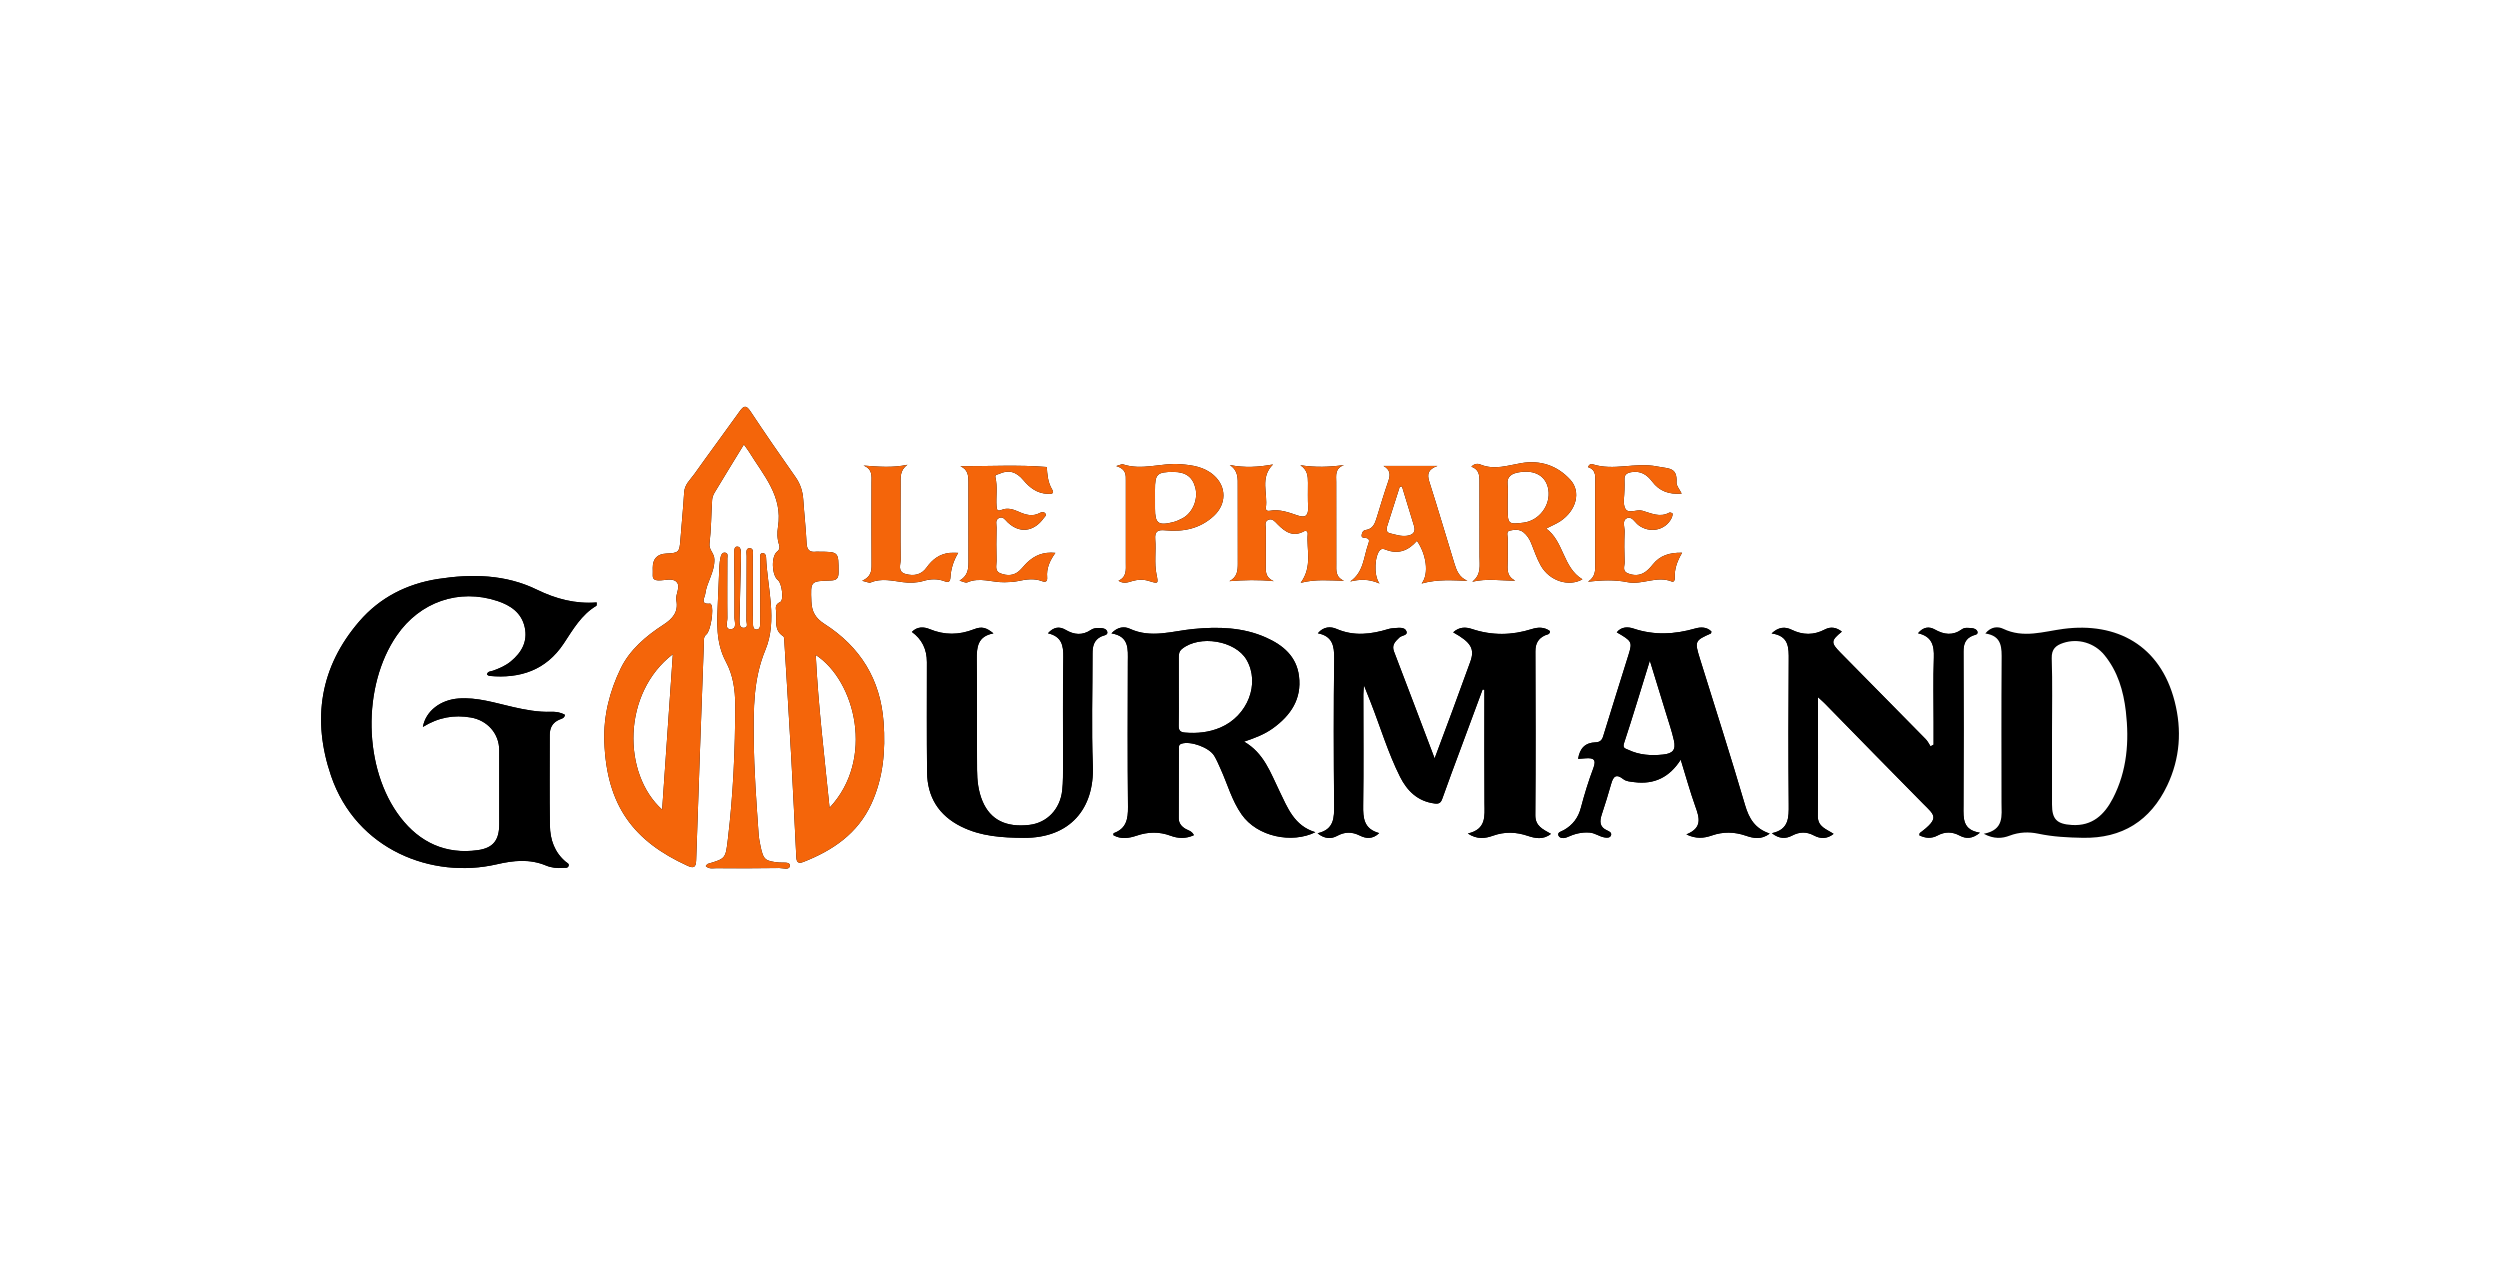 <svg xmlns="http://www.w3.org/2000/svg" id="Layer_1" data-name="Layer 1" viewBox="0 0 1280 653"><defs><style>      .cls-1 {        fill: #000;      }      .cls-1, .cls-2 {        stroke-width: 0px;      }      .cls-2 {        fill: #f4650a;      }    </style></defs><path class="cls-1" d="M486.18,283.09c-5.15.55-8.85,3.37-11.78,7.5-2.66,3.74-6.43,4.44-10.63,3.33-4.44-1.18-2.58-4.9-2.62-7.51-.17-12.8-.04-25.6-.03-38.4,0-3.57-.47-7.28,3.52-10.05-7.54,1.64-14.77,1.01-22.54.41,4.78,1.83,4.11,5.46,4.11,8.75.02,13.96-.1,27.93.03,41.9.04,3.39-.28,6.3-4.81,8.36,2.45.53,3.58,1.18,4.3.87,5.57-2.34,11.08-.88,16.66-.17,3.45.45,7.02.35,10.39-.64,3.65-1.07,7.22-1.19,10.73.12,2.23.82,2.97.31,3.12-2,.27-4.29,1.48-8.36,3.96-12.49-1.87,0-3.15-.12-4.41.02ZM540.35,283.07c-6.21-.62-10.66,1.34-14.5,5.01-1.43,1.37-2.62,3.02-4.11,4.32-2.81,2.43-6.08,2.44-9.38,1.22-3.31-1.22-2.07-4.17-2.12-6.46-.15-5.65-.14-11.31,0-16.95.04-1.69-.88-3.95,1.21-4.97,2.17-1.05,3.25,1.06,4.52,2.24,7.37,6.86,14.55,3.26,18.33-2.1.5-.71,1.73-1.49.89-2.52-.65-.8-1.76-.81-2.74-.26-3.77,2.08-7.33,1.01-10.93-.61-2.76-1.24-5.69-2.15-8.67-.93-2.19.91-2.5-.04-2.63-1.9-.33-4.93.61-9.89-.57-14.79-.34-1.43,1.1-1.36,1.92-1.75,4.6-2.17,8.64-1.29,12.33,3.14,3.34,4,7.15,6.9,12.55,7.08,1.44.05,3.67.17,2.26-2.17-2.34-3.9-2.52-8.16-2.74-11.56-14.72-1.21-29.18-.35-44.27-.42,3.86,1.69,4.13,4.75,4.13,8.03-.02,13.79.02,27.58.02,41.37,0,3.56-.53,6.93-4.59,9.21,1.78.44,3.11,1.25,3.94.89,6.41-2.82,12.77.06,19.13-.08,2.32-.04,4.68-.13,6.93-.61,4.12-.87,8.17-1.51,12.25.05,1.94.75,2.81.06,2.63-1.99-.39-4.47,1.22-8.37,4.21-12.49ZM744.58,288.29c-4.29-13.91-8.37-27.89-12.8-41.76-1.21-3.82-.6-6.27,4.21-7.98h-27.65c3.49,1.92,3.65,4.45,2.49,7.76-2.12,6.1-3.97,12.29-5.87,18.47-.95,3.07-1.86,6.05-5.73,6.59-1.35.19-1.88,1.32-2.06,2.51-.23,1.51.98,1.42,1.93,1.52,2.42.27,1.92,1.83,1.4,3.28-2.35,6.58-2.27,14.31-9.19,19.04,4.85-1.14,9.4-1.43,15,1.03-3.31-4.39-2.31-14.98.44-17.25.98-.8,1.95-.37,2.82-.04,6.46,2.52,11.59.37,15.91-4.56,4.68,6.64,6.38,16.81,2.4,21.85,8.48-2.33,15.89-1.58,23.43-1.38-4.34-1.78-5.61-5.44-6.73-9.08ZM720.43,274.31c-3.05.44-5.89-.58-8.75-1.25-1.88-.44-1.98-2.02-1.48-3.59,2.14-6.73,4.29-13.45,6.44-20.18.39-.08.78-.16,1.17-.24,2.06,6.74,4.14,13.48,6.18,20.23.96,3.15-.59,4.59-3.56,5.03ZM621.45,243.33c-4.92-4.34-10.94-5.18-17.06-5.66-9.84-.78-19.69,3.37-29.56.03-.39-.13-.94.24-3.31.93,5.25,1.59,4.91,4.69,4.9,7.66,0,13.95-.04,27.91,0,41.87.01,3.57.53,7.22-3.76,9.19,2.8,1.79,5.04.72,7.2.11,2.81-.79,5.51-.9,8.32-.02,4.97,1.55,4.93,1.44,3.95-3.34-1.22-5.91-.15-11.94-.64-17.88-.34-4.09,1.14-5.08,5.07-4.7,9.22.87,17.77-.76,24.93-7.39,6.51-6.04,6.59-14.96-.04-20.8ZM605.48,265.35c-1.59.86-3.31,1.62-5.06,2.05-7.44,1.82-9.04.53-9.05-7.03,0-3.15.01-6.31-.01-9.46-.04-8.22,1.06-9.3,9.48-9.29,6.33.01,9.89,2.67,11.24,8.38,1.38,5.8-1.48,12.59-6.6,15.35ZM861.23,283c-6.64-.13-11.4,1.51-15.02,6.03-1.13,1.42-2.4,2.82-3.88,3.84-2.82,1.96-5.99,1.9-9.05.62-2.79-1.17-1.41-3.78-1.48-5.71-.2-5.15-.22-10.31,0-15.45.1-2.37-1.38-5.66,1-6.93,2.65-1.41,4.14,1.96,6.02,3.4,5.78,4.43,13.9,2.8,17.01-3.52.35-.7.56-1.54.54-2.3,0-.22-1.26-.74-1.62-.55-4.87,2.71-9.3.37-13.89-.95-2.9-.83-7.13,1.82-8.7-1.04-1.41-2.58-.4-6.49-.43-9.81-.02-1.66.12-3.33,0-4.98-.19-2.58,1.22-3.51,3.47-3.91,4.69-.83,8.01,1.23,10.7,4.8,3.68,4.91,8.62,6.73,15.11,6.17-1.05-2.14-2.72-3.94-2.63-5.63.43-7.89-3.71-7.02-10-8.27-11.18-2.21-22.17,2.39-32.96-1.11-.67-.22-1.68-.14-2.37,1.46,4.58,1.46,3.68,5.41,3.69,8.98.04,13.46-.01,26.92.03,40.39.01,3.43.19,6.83-3.72,9.29,6.97-.78,13.59-1.1,20.24.25,7.5,1.53,14.98-3.45,22.62-.35,1.24.5,1.65-.88,1.59-1.89-.24-4.42,1.14-8.43,3.73-12.83ZM791.64,270.61c2.85-1.47,5.19-2.4,7.24-3.76,8.21-5.46,10.77-15.05,5.09-21.24-6.61-7.2-15.21-10.14-25-8.5-6.97,1.17-13.82,3.68-20.97.74-1.24-.51-2.9-.66-4.68,1.09,4.61,1.64,4.16,5.43,4.16,9.04.02,12.31.06,24.62.03,36.93-.01,4.48,1.07,9.28-3.72,12.94,7.51-1.79,14.65-.52,22-.54-3.86-1.93-4.04-4.91-3.89-8.24.19-4.32-.04-8.65.09-12.98.04-1.52-1.01-3.93.92-4.39,2.24-.53,4.94-.92,7.11.84,1.84,1.49,3.08,3.41,3.97,5.62,1.54,3.83,2.87,7.81,4.88,11.39,4.49,7.96,14.34,11.02,21.33,7.07-10.06-6.06-9.46-19.4-18.56-26.01ZM780.12,267.59c-7.78,1-8.15.69-8.2-6.88-.01-1.66,0-3.32,0-4.98h.02c0-2.5.23-5.02-.05-7.47-.53-4.5,2.28-5.84,5.79-6.45,8.32-1.44,14.01,2.01,15.09,8.96,1.22,7.92-4.7,15.79-12.65,16.82ZM684.18,288.7c.04-13.97,0-27.94-.03-41.9-.01-3.33-.79-6.98,4-8.7-7.6,1.07-14.84,1.28-22.38.09,3.66,2.36,3.91,5.6,3.9,8.97-.01,4.15-.1,8.32.08,12.47.17,3.91-.98,5.77-5.22,4.34-4.68-1.58-9.34-3.42-14.49-2.43-1.13.22-2.11-.31-1.92-1.57,1.12-7.29-3.2-15.44,3.66-22.17-7.35,1.35-14.51,1.82-22.15.28,4.5,2.93,4.09,7.02,4.09,10.96.02,13.14.02,26.28.03,39.41.01,3.56-.19,7-4.28,9.1,7.51-.61,14.82-.8,22.68,0-4.82-2.08-4.06-5.81-4.05-9.25.01-5.65-.07-11.31.03-16.96.03-1.85-1.07-4.36,1.42-5.28,1.98-.73,3.37,1.16,4.61,2.4,3.83,3.85,7.8,6.66,13.47,3.56,1.13-.61,2.02.12,1.91,1.36-.67,8.09,2.54,16.67-3.58,25.02,7.64-1.98,14.7-1.2,22.16-1.03-4.42-1.92-3.95-5.32-3.94-8.67ZM398.81,441.61c-7.11-.76-7.95-1.36-9.44-8.41-.44-2.1-.83-4.24-.98-6.37-1.11-16.06-2.32-32.11-2.46-48.23-.14-15.6-.31-30.74,5.94-45.85,6.32-15.24,1.01-31.65.35-47.54-.03-.97-.63-2.1-1.82-2.01-1.36.1-1.19,1.4-1.19,2.34-.02,6.32.02,12.64.02,18.96,0,4.99-.01,9.99-.04,14.98-.01,1.37-.19,2.89-1.98,2.84-1.46-.05-1.63-1.45-1.69-2.62-.08-1.49-.07-2.99-.07-4.49.01-10.14.07-20.29.01-30.43-.01-1.51.57-4.08-1.61-4.1-2.26-.01-1.55,2.54-1.56,4.04-.07,10.98-.01,21.96-.12,32.94-.02,1.34,1.21,3.87-1.53,3.79-1.91-.06-2.06-2.17-2.02-3.81.24-10.47.51-20.93.75-31.4.03-1.33.05-2.66-.05-3.99-.08-1.21-.49-2.44-1.96-2.38-1.27.05-1.33,1.3-1.43,2.25-.09.99-.02,2-.01,2.99.06,10.32.22,20.63.12,30.94-.03,2.18,1.55,6.08-2.05,6.09-2.95.01-1.54-3.71-1.57-5.71-.14-10.14.01-20.29-.01-30.44,0-1.05.52-2.63-.93-2.98-1.66-.4-2.28,1.07-2.56,2.4-.31,1.45-.51,2.94-.59,4.43-.29,5.97-.49,11.95-.76,17.93-.48,10.6-1.22,21.13,4.12,31.08,3.63,6.77,4.74,14.21,4.74,22.06,0,22.95-1.02,45.82-3.74,68.61-1.2,10.04-1.07,10.05-10.27,12.77-.37.11-.62.62-1.08,1.12,1.59,1.63,3.52,1.11,5.19,1.12,10.81.05,21.63.05,32.44-.1,1.92-.03,5.34,1.29,5.42-1.26.06-2.11-3.6-1.34-5.58-1.56ZM566.93,323.48c-.48-1.82-2.72-1.95-4.57-1.94-1.36.01-2.63.17-3.79.96-4.34,2.95-8.6,2.57-13-.03-3.07-1.81-6.04-1.54-9.01,1.77,7.03,1.62,7.96,6.21,7.85,12.16-.31,18.29-.08,36.58-.13,54.88-.01,4.49.06,9.01-.43,13.45-1.07,9.65-7.81,16.56-16.74,17.61-12.1,1.43-20.06-2.63-24.07-12.15-2.16-5.14-2.74-10.57-2.78-16.01-.14-18.8.11-37.59-.15-56.38-.08-6.51.45-12.06,8.54-13.51-3.66-2.97-5.91-3.69-9.98-2.1-7.65,2.98-15.03,3.09-22.67-.07-2.98-1.23-6.38-1.4-9.12,1.43q7.7,5.53,7.69,15.45c0,18.8-.11,37.59.09,56.38.14,12.72,5.98,22.12,17.51,27.84,10.12,5.02,20.97,5.68,31.98,5.76,23.74.17,36.24-15.01,35.39-36.95-.74-19.1-.14-38.25-.16-57.38-.01-3.68.65-6.89,4.38-8.74,1.21-.6,3.64-.65,3.17-2.43ZM893.46,412.19c-7.34-25.02-15.29-49.86-23.05-74.76-2.83-9.1-2.72-9.46,5.54-13.1.17-.08.18-.54.31-.99-2.37-2.42-5.53-2.34-8.3-1.55-10.58,3.04-21,3.59-31.62.03-2.74-.92-6.18-1.05-8.56,1.93,7.75,4.44,8.06,4.95,6.09,11.29-4.35,14.03-8.81,28.02-13.09,42.07-.65,2.15-1.91,2.9-3.86,2.97-5.31.17-8.06,3.04-8.93,8.46,1.44-.11,2.71-.21,3.97-.3,3.79-.27,5.52.55,3.86,4.99-2.5,6.64-4.6,13.46-6.4,20.32-1.36,5.19-4.19,8.88-8.75,11.47-1.19.67-3.48,1.07-2.72,2.81.7,1.59,2.99,1.46,4.5.77,3.67-1.66,7.35-2.65,11.45-2.32,2.77.22,4.88,1.99,7.5,2.46,1.38.25,2.92.34,3.44-1.07.48-1.3-.88-2.01-1.95-2.47-4.01-1.73-3.94-4.7-2.78-8.23,1.71-5.17,3.34-10.38,4.81-15.63,1.06-3.77,2.5-5.37,6.24-2.41,1.5,1.19,3.67,1.27,5.68,1.53,10.18,1.29,17.96-2.53,23.69-11.51,2.6,8.41,4.74,16.21,7.45,23.81,2.06,5.78,3.88,11.08-4.55,14.46,5.01,2.4,9.05,1.92,12.95.57,5.9-2.05,11.57-1.95,17.51.09,3.71,1.27,7.87,2.25,12.18-1.1-7.53-2.52-10.58-7.68-12.61-14.59ZM851.56,386.33c-6.2.67-12.26.28-17.97-2.46-1.34-.65-2.97-.7-2.07-3.43,4.46-13.5,8.53-27.13,13.2-42.2,3.08,9.99,5.74,18.57,8.35,27.17,1.39,4.56,2.95,9.08,3.99,13.72,1.07,4.79-.58,6.68-5.5,7.2ZM1005.3,413c.16-26.44.14-52.87.02-79.31-.02-3.95.98-6.74,4.81-8.27.92-.36,2.75-.44,2.33-1.97-.34-1.23-1.88-1.81-3.16-1.86-1.61-.05-3.31-.45-4.82.64-4.61,3.32-9.12,2.78-13.89.07-2.84-1.61-5.85-1.34-8.56,1.93,7.16,1.62,8.32,6.31,8.1,12.48-.4,11.13-.12,22.28-.13,33.42v11.14c-.52.28-1.05.57-1.57.85-.81-1.22-1.44-2.61-2.45-3.64-14.54-14.82-29.13-29.59-43.71-44.37-4.96-5.03-4.91-6.1.75-10.71-2.73-2.17-5.69-2.68-8.67-1.11-5.72,3.01-11.3,2.94-17.05.14-3.36-1.63-6.63-1.48-10.24,1.89,8.93,1.23,8.81,7.27,8.76,13.76-.18,24.6-.2,49.21,0,73.82.06,6.67.15,12.85-8.61,14.7,3.73,2.96,7.08,2.94,10.35,1.22,3.84-2,7.36-2.09,11.27-.01,3.14,1.68,6.61,1.85,9.96-.86-3.57-2.43-8.12-3.48-8.07-9.09.18-19.94.07-39.88.07-60.91,1.66,1.53,2.64,2.35,3.53,3.26,16.75,17.08,33.42,34.24,50.26,51.23,5.9,5.95,8.82,7.31-1.61,15.06-.18.14-.14.57-.28,1.17,3.08,1.53,6.15,1.81,9.33.11,3.79-2.03,7.47-2.02,11.35.05,3.14,1.68,6.42,1.77,10.33-1.47-8.84-1.38-8.44-7.25-8.41-13.36ZM655.07,405.04c-4.56-9.34-7.93-19.52-18.12-25.32,5.63-1.89,10.56-3.78,14.89-6.93,9.03-6.56,14.7-14.93,13.25-26.56-1.26-10.14-8.12-15.9-16.9-19.81-11.88-5.3-24.4-5.58-37.04-4.39-10.9,1.03-21.72,4.98-32.72-.12-2.61-1.21-6.15-1.1-9.36,2.37,9.24,1.53,8.41,8.14,8.38,14.55-.07,24.77-.18,49.55.08,74.32.07,6.19-.84,11.11-7.3,13.42-.13.04-.1.51-.2,1.02,3.9,2.26,8.06,1.56,11.91.26,5.91-1.99,11.55-2.13,17.44.05,3.72,1.38,7.69,1.65,11.9-.3-1.07-2.14-2.83-2.38-4.22-3.18-2.09-1.21-3.56-2.89-3.55-5.49.02-11.81.03-23.61.08-35.42,0-1.07-.22-2.25,1.38-2.76,4.64-1.47,14.15,1.91,16.74,6.25,1.27,2.12,2.23,4.43,3.25,6.69,3.54,7.78,5.73,16.13,10.76,23.31,7.99,11.43,25.7,15.01,37.74,9.09-10.85-3.25-14.2-12.47-18.39-21.05ZM624.74,372.56c-5.77,2.43-11.76,3.04-17.98,2.53-2.57-.21-3.33-1.15-3.27-3.64.15-5.8.05-11.61.05-17.42.01-5.8.02-11.61-.01-17.42,0-1.69.12-3.12,1.67-4.38,8.97-7.28,27.26-4.28,33,5.51,7.13,12.16.66,28.88-13.46,34.82ZM786.09,417.36c.22-27.94.15-55.88.04-83.82-.02-4.01,1.39-6.63,5-8.28.9-.41,2.47-.31,2.46-2.14-2.89-2.13-6.07-2.05-9.3-1.03-10.22,3.25-20.39,3.37-30.63-.03-3.19-1.07-6.48-1.17-9.64,1.71,9.24,5.11,11.17,8.53,8.78,15.08-3.05,8.38-6.09,16.76-9.18,25.12-2.88,7.81-5.81,15.6-9.08,24.36-7.2-18.96-13.95-36.87-20.81-54.74-1.3-3.41.71-5.16,2.78-7.18,1.2-1.17,4.43-.98,3.58-3.21-.82-2.14-3.66-1.76-5.81-1.62-1.14.07-2.32.17-3.4.5-8.89,2.71-17.64,3.81-26.63-.09-2.88-1.24-6.54-1.28-9.49,2.26,7.43,1.46,8.43,6.38,8.35,12.86-.31,24.95-.26,49.9-.03,74.84.06,6.67.12,12.75-8.47,14.7,3.55,2.9,6.97,2.98,9.91,1.38,4.07-2.22,7.67-2.22,11.74-.2,3.09,1.53,6.43,2.02,9.89-1.26-7.92-2.15-8.28-7.76-8.19-14.2.27-18.95.08-37.91.09-56.87,0-1.13.14-2.26.3-4.65,1.49,3.75,2.46,6.19,3.42,8.64,5.02,12.76,8.92,25.98,15.09,38.27,3.64,7.24,9.1,12.56,17.73,13.64,2.21.28,3.14-.37,3.89-2.5,3.01-8.57,6.24-17.07,9.39-25.6,3.74-10.1,7.49-20.2,11.24-30.31.3.06.61.11.91.17v4.73c.01,17.8-.08,35.59.05,53.39.05,6.55,1.04,13.31-8.52,15.48,4.81,3.18,9,2.49,12.79,1.14,6.1-2.17,11.83-1.98,17.93.07,3.61,1.21,7.81,2.17,11.82-1.02-4.22-2.38-8.04-3.99-8-9.59ZM274.82,301.87c-16.01-7.8-33.26-8.13-50.53-5.45-15.93,2.48-29.8,9.5-40.34,21.74-20.16,23.39-24.27,50.25-14.45,79.04,12.98,38.02,51.88,52.93,84.81,45.32,8.63-2,16.86-2.87,25.26.62,2.73,1.14,5.79,1.5,8.83,1.19.95-.09,2.15.29,2.67-.83.59-1.28-.77-1.73-1.4-2.26-5.77-4.86-8-11.39-8.11-18.52-.25-15.47-.08-30.95-.09-46.42,0-3.66,1.39-6.33,4.92-7.86,1.05-.45,2.61-.67,2.87-2.44-2.23-1.28-4.6-1.65-7.09-1.56-6.68.23-13.16-1-19.64-2.47-9.17-2.09-18.18-5.06-27.85-4.33-8.9.68-16.64,6.19-18.16,14.53,8.07-4.98,16.02-6.3,24.53-4.84,8.49,1.46,14.54,8.22,14.56,16.71.03,12.65.01,25.29.01,37.94-.01,8.08-2.97,12.17-10.97,13.29-16.4,2.3-29.7-3.91-39.59-16.73-19.11-24.78-19.78-67.28-1.91-93.21,11.86-17.21,31.86-24.16,51.53-17.65,6.68,2.22,12.35,5.97,13.99,13.46,1.6,7.31-1.6,12.93-7.08,17.46-2.7,2.24-5.91,3.61-9.19,4.79-1.16.43-2.73.17-3.08,1.99.43.23.84.62,1.28.67,15.73,1.49,28.99-2.96,38-16.56,4.78-7.2,9.01-14.74,16.74-19.35.23-.13.1-.87.17-1.7-10.96.84-20.87-1.79-30.69-6.57ZM452.4,369.79c-1.6-21.97-11.99-38.62-30.27-50.32-4.64-2.97-6.51-6.32-6.71-11.53-.39-10.32-.54-10.43,9.69-10.71,3.19-.09,4.25-.98,4.24-4.33-.03-10.36.13-10.36-9.95-10.43-.5,0-1.01-.07-1.5,0-3.29.4-4.76-.8-4.93-4.35-.35-7.46-1.2-14.9-1.7-22.35-.29-4.24-1.48-7.99-3.98-11.53-7.84-11.11-15.55-22.31-23.06-33.63-2.21-3.34-3.45-2.9-5.5-.03-7.69,10.76-15.59,21.37-23.24,32.16-2.06,2.89-4.98,5.29-5.21,9.38-.47,8.12-1.33,16.21-1.92,24.32-.46,6.28-.82,6.7-7.18,6.98q-7,.31-6.98,7.34c0,1.16.08,2.33.01,3.49-.14,2.17.87,2.85,2.96,2.91,3.12.1,7.04-1.41,9.17.74,2.42,2.44-.66,6.24-.04,9.51,1.1,5.89-1.8,9.33-6.65,12.47-8.89,5.75-17.21,12.84-21.82,22.33-5.63,11.59-8.88,24.16-8.42,37.42,1.15,33.2,15.29,51.14,42.54,63.61,2.98,1.36,4.37,1.12,4.49-2.72,1.23-37.05,2.59-74.09,3.94-111.14.06-1.58-.33-3.22,1.28-4.56,2.22-1.85,3.88-12.89,2.52-15.17-.15-.25-.42-.63-.6-.61-5.41.61-2.71-3.12-2.47-5.02.75-6.02,4.82-11.02,4.66-17.62-.08-3.3-2.91-4.8-2.5-8.1.89-7.4.86-14.91,1.34-22.37.08-1.26.58-2.61,1.24-3.7,4.87-8.11,9.83-16.17,15.02-24.66,1.21,1.71,2.03,2.74,2.72,3.86,7.26,11.85,17.3,22.61,14.75,38.3-.48,2.98-.44,6.13.55,9.17.37,1.14.44,2.41-.98,3.5-3.17,2.45-2.78,12.21.41,14.63,1.99,1.52,3.18,10.31,1.12,11.23-2.77,1.23-2.23,3.12-2.07,4.88.39,4.39-1.34,9.44,3.65,12.61.57.36.51,1.86.57,2.84,1.19,19.72,2.43,39.45,3.53,59.18.93,16.76,1.7,33.52,2.55,50.29.11,2.24.14,4.63,3.59,3.28,15.05-5.9,27.81-14.48,34.85-29.74,6.13-13.33,7.33-27.33,6.29-41.8ZM339.02,414.54c-20.42-18.34-20.51-59.66,5.48-79.6-1.86,27.04-3.66,53.24-5.48,79.6ZM424.74,413.56c-2.68-26.55-5.8-52.25-7.07-78.23,20.34,13.27,30.33,53.46,7.07,78.23Z"></path><path class="cls-2" d="M452.4,369.79c-1.6-21.97-11.99-38.62-30.27-50.32-4.64-2.97-6.51-6.32-6.71-11.53-.39-10.32-.54-10.43,9.69-10.71,3.19-.09,4.25-.98,4.24-4.33-.03-10.36.13-10.36-9.95-10.43-.5,0-1.01-.07-1.5,0-3.29.4-4.76-.8-4.93-4.35-.35-7.46-1.2-14.9-1.7-22.35-.29-4.24-1.48-7.99-3.98-11.53-7.84-11.11-15.55-22.31-23.06-33.63-2.21-3.34-3.45-2.9-5.5-.03-7.69,10.76-15.59,21.37-23.24,32.16-2.06,2.89-4.98,5.29-5.21,9.38-.47,8.12-1.33,16.21-1.92,24.32-.46,6.28-.82,6.7-7.18,6.98q-7,.31-6.98,7.34c0,1.16.08,2.33.01,3.49-.14,2.17.87,2.85,2.96,2.91,3.12.1,7.04-1.41,9.17.74,2.42,2.44-.66,6.24-.04,9.51,1.1,5.89-1.8,9.33-6.65,12.47-8.89,5.75-17.21,12.84-21.82,22.33-5.63,11.59-8.88,24.16-8.42,37.42,1.15,33.2,15.29,51.14,42.54,63.61,2.98,1.36,4.37,1.12,4.49-2.72,1.23-37.05,2.59-74.09,3.94-111.14.06-1.58-.33-3.22,1.28-4.56,2.22-1.85,3.88-12.89,2.52-15.17-.15-.25-.42-.63-.6-.61-5.41.61-2.71-3.12-2.47-5.02.75-6.02,4.82-11.02,4.66-17.62-.08-3.3-2.91-4.8-2.5-8.1.89-7.4.86-14.91,1.34-22.37.08-1.26.58-2.61,1.24-3.7,4.87-8.11,9.83-16.17,15.02-24.66,1.21,1.71,2.03,2.74,2.72,3.86,7.26,11.85,17.3,22.61,14.75,38.3-.48,2.98-.44,6.13.55,9.17.37,1.14.44,2.41-.98,3.5-3.17,2.45-2.78,12.21.41,14.63,1.99,1.52,3.18,10.31,1.12,11.23-2.77,1.23-2.23,3.12-2.07,4.88.39,4.39-1.34,9.44,3.65,12.61.57.36.51,1.86.57,2.84,1.19,19.72,2.43,39.45,3.53,59.18.93,16.76,1.7,33.52,2.55,50.29.11,2.24.14,4.63,3.59,3.28,15.05-5.9,27.81-14.48,34.85-29.74,6.13-13.33,7.33-27.33,6.29-41.8ZM339.02,414.54c-20.42-18.34-20.51-59.66,5.48-79.6-1.86,27.04-3.66,53.24-5.48,79.6ZM424.74,413.56c-2.68-26.55-5.8-52.25-7.07-78.23,20.34,13.27,30.33,53.46,7.07,78.23Z"></path><path class="cls-1" d="M216.52,372.16c1.52-8.34,9.26-13.85,18.15-14.52,9.67-.73,18.68,2.24,27.85,4.33,6.48,1.48,12.96,2.71,19.64,2.47,2.49-.09,4.86.28,7.09,1.56-.26,1.77-1.82,1.99-2.87,2.44-3.52,1.53-4.92,4.2-4.92,7.86.01,15.47-.16,30.95.09,46.42.11,7.14,2.34,13.67,8.11,18.52.63.53,1.99.98,1.4,2.26-.52,1.12-1.72.74-2.67.84-3.04.3-6.1-.05-8.84-1.19-8.39-3.49-16.62-2.62-25.25-.62-32.94,7.61-71.84-7.3-84.81-45.32-9.82-28.79-5.71-55.64,14.45-79.04,10.54-12.24,24.41-19.26,40.34-21.73,17.27-2.68,34.53-2.36,50.54,5.45,9.81,4.78,19.72,7.41,30.69,6.57-.07.83.06,1.57-.17,1.71-7.73,4.61-11.96,12.15-16.74,19.35-9.02,13.6-22.28,18.05-38,16.55-.44-.04-.86-.44-1.29-.67.35-1.82,1.93-1.56,3.09-1.98,3.28-1.19,6.49-2.56,9.19-4.8,5.47-4.53,8.67-10.15,7.07-17.46-1.64-7.48-7.31-11.24-13.98-13.45-19.67-6.51-39.68.44-51.54,17.65-17.86,25.93-17.2,68.43,1.91,93.2,9.89,12.82,23.19,19.03,39.59,16.73,8-1.12,10.96-5.22,10.97-13.29,0-12.64.02-25.29-.01-37.93-.02-8.49-6.07-15.26-14.55-16.71-8.51-1.46-16.47-.14-24.53,4.84Z"></path><path class="cls-1" d="M744.01,323.76c3.16-2.88,6.45-2.77,9.64-1.71,10.24,3.41,20.41,3.28,30.63.03,3.22-1.02,6.41-1.1,9.29,1.03,0,1.82-1.55,1.73-2.45,2.14-3.61,1.65-5.02,4.27-5.01,8.28.11,27.94.18,55.88-.03,83.82-.04,5.6,3.78,7.21,8,9.59-4.01,3.19-8.21,2.23-11.82,1.02-6.1-2.05-11.83-2.24-17.94-.07-3.78,1.35-7.98,2.04-12.79-1.14,9.56-2.17,8.57-8.92,8.52-15.48-.13-17.79-.05-35.59-.05-53.39,0-1.58,0-3.16,0-4.73l-.92-.17c-3.74,10.1-7.49,20.21-11.23,30.31-3.16,8.53-6.39,17.02-9.4,25.6-.74,2.12-1.68,2.77-3.89,2.49-8.63-1.08-14.08-6.39-17.72-13.64-6.17-12.29-10.08-25.5-15.09-38.27-.96-2.45-1.94-4.88-3.43-8.64-.16,2.38-.3,3.51-.3,4.64,0,18.96.19,37.92-.08,56.88-.09,6.44.27,12.04,8.19,14.19-3.46,3.28-6.8,2.79-9.89,1.26-4.07-2.02-7.67-2.02-11.74.2-2.94,1.6-6.36,1.52-9.91-1.38,8.59-1.95,8.53-8.04,8.47-14.7-.23-24.95-.28-49.9.04-74.84.08-6.49-.92-11.41-8.36-12.86,2.95-3.54,6.62-3.5,9.5-2.25,8.98,3.89,17.74,2.79,26.62.09,1.09-.33,2.26-.43,3.4-.51,2.15-.14,4.99-.52,5.81,1.62.85,2.23-2.38,2.04-3.58,3.21-2.07,2.01-4.08,3.77-2.77,7.17,6.85,17.87,13.61,35.78,20.8,54.75,3.27-8.77,6.21-16.56,9.09-24.37,3.09-8.36,6.13-16.74,9.18-25.12,2.39-6.56.46-9.98-8.78-15.09Z"></path><path class="cls-1" d="M655.07,405.04c-4.56-9.34-7.93-19.52-18.12-25.32,5.63-1.89,10.56-3.78,14.89-6.93,9.03-6.56,14.7-14.93,13.25-26.56-1.26-10.14-8.12-15.9-16.9-19.81-11.88-5.3-24.4-5.58-37.04-4.39-10.9,1.03-21.72,4.98-32.72-.12-2.61-1.21-6.15-1.1-9.36,2.37,9.24,1.53,8.41,8.14,8.38,14.55-.07,24.77-.18,49.55.08,74.32.07,6.19-.84,11.11-7.3,13.42-.13.04-.1.51-.2,1.02,3.9,2.26,8.06,1.56,11.91.26,5.91-1.99,11.55-2.13,17.44.05,3.72,1.38,7.69,1.65,11.9-.3-1.07-2.14-2.83-2.38-4.22-3.18-2.09-1.21-3.56-2.89-3.55-5.49.02-11.81.03-23.61.08-35.42,0-1.07-.22-2.25,1.38-2.76,4.64-1.47,14.15,1.91,16.74,6.25,1.27,2.12,2.23,4.43,3.25,6.69,3.54,7.78,5.73,16.13,10.76,23.31,7.99,11.43,25.7,15.01,37.74,9.09-10.85-3.25-14.2-12.47-18.39-21.05ZM624.74,372.56c-5.77,2.43-11.76,3.04-17.98,2.53-2.57-.21-3.33-1.15-3.27-3.64.15-5.8.05-11.61.05-17.42.01-5.8.02-11.61-.01-17.42,0-1.69.12-3.12,1.67-4.38,8.97-7.28,27.26-4.28,33,5.51,7.13,12.16.66,28.88-13.46,34.82Z"></path><path class="cls-1" d="M1113.41,359.05c-7.34-28.57-29.6-40.67-57.03-37.05-10.14,1.34-20.37,4.9-30.71-.05-2.58-1.24-6.21-1.3-9.18,2.39,8.75,1.3,8.39,7.46,8.34,13.91-.17,24.27-.08,48.55-.06,72.82.01,6.57,1.48,13.77-9.08,15.83,5.32,2.84,9.48,2.39,13.26.95,4.91-1.86,9.81-2.02,14.7-.99,7.52,1.59,15.11,1.96,22.73,2.1,20.15.37,34.64-8.7,43.25-26.82,6.57-13.83,7.57-28.35,3.78-43.09ZM1081.84,408.68c-4.37,8.46-10.56,14.36-21.04,13.71-7.71-.48-10.17-2.91-10.17-10.52v-36.93c0-12.65.26-25.3-.14-37.93-.14-4.73,2.16-6.57,5.84-7.8,7.62-2.55,16.03-.07,21.15,6.21,6.82,8.37,9.73,18.31,10.95,28.77,1.78,15.38.65,30.44-6.59,44.49Z"></path><path class="cls-1" d="M930.79,356.95c0,21.02.11,40.96-.07,60.9-.05,5.62,4.51,6.66,8.08,9.09-3.35,2.71-6.82,2.54-9.96.86-3.91-2.08-7.43-1.99-11.27.01-3.27,1.71-6.62,1.73-10.35-1.23,8.76-1.85,8.67-8.02,8.61-14.7-.21-24.61-.19-49.22,0-73.82.05-6.49.17-12.53-8.76-13.75,3.61-3.37,6.88-3.53,10.23-1.89,5.75,2.8,11.33,2.87,17.06-.14,2.98-1.57,5.93-1.05,8.67,1.11-5.66,4.62-5.71,5.68-.75,10.71,14.58,14.78,29.17,29.55,43.71,44.37,1.01,1.03,1.64,2.42,2.44,3.64.53-.29,1.05-.57,1.58-.86,0-3.71,0-7.42,0-11.14,0-11.14-.27-22.29.12-33.42.22-6.18-.93-10.86-8.09-12.48,2.7-3.27,5.72-3.54,8.55-1.93,4.77,2.71,9.28,3.25,13.89-.07,1.51-1.09,3.21-.69,4.82-.64,1.28.04,2.82.63,3.16,1.85.42,1.54-1.41,1.61-2.33,1.98-3.83,1.53-4.83,4.32-4.82,8.27.12,26.44.14,52.87-.01,79.31-.04,6.11-.43,11.98,8.41,13.36-3.91,3.24-7.19,3.15-10.33,1.48-3.88-2.07-7.56-2.08-11.35-.06-3.18,1.7-6.25,1.42-9.33-.11.14-.61.1-1.03.28-1.17,10.43-7.76,7.51-9.11,1.61-15.07-16.84-16.99-33.52-34.15-50.26-51.23-.89-.91-1.87-1.73-3.53-3.25Z"></path><path class="cls-1" d="M893.46,412.19c-7.34-25.02-15.29-49.86-23.05-74.76-2.83-9.1-2.72-9.46,5.54-13.1.17-.08.18-.54.31-.99-2.37-2.42-5.53-2.34-8.3-1.55-10.58,3.04-21,3.59-31.62.03-2.74-.92-6.18-1.05-8.56,1.93,7.75,4.44,8.06,4.95,6.09,11.29-4.35,14.03-8.81,28.02-13.09,42.07-.65,2.15-1.91,2.9-3.86,2.97-5.31.17-8.06,3.04-8.93,8.46,1.44-.11,2.71-.21,3.97-.3,3.79-.27,5.52.55,3.86,4.99-2.5,6.64-4.6,13.46-6.4,20.32-1.36,5.19-4.19,8.88-8.75,11.47-1.19.67-3.48,1.07-2.72,2.81.7,1.59,2.99,1.46,4.5.77,3.67-1.66,7.35-2.65,11.45-2.32,2.77.22,4.88,1.99,7.5,2.46,1.38.25,2.92.34,3.44-1.07.48-1.3-.88-2.01-1.95-2.47-4.01-1.73-3.94-4.7-2.78-8.23,1.71-5.17,3.34-10.38,4.81-15.63,1.06-3.77,2.5-5.37,6.24-2.41,1.5,1.19,3.67,1.27,5.68,1.53,10.18,1.29,17.96-2.53,23.69-11.51,2.6,8.41,4.74,16.21,7.45,23.81,2.06,5.78,3.88,11.08-4.55,14.46,5.01,2.4,9.05,1.92,12.95.57,5.9-2.05,11.57-1.95,17.51.09,3.71,1.27,7.87,2.25,12.18-1.1-7.53-2.52-10.58-7.68-12.61-14.59ZM851.56,386.33c-6.2.67-12.26.28-17.97-2.46-1.34-.65-2.97-.7-2.07-3.43,4.46-13.5,8.53-27.13,13.2-42.2,3.08,9.99,5.74,18.57,8.35,27.17,1.39,4.56,2.95,9.08,3.99,13.72,1.07,4.79-.58,6.68-5.5,7.2Z"></path><path class="cls-1" d="M466.87,323.55c2.75-2.83,6.15-2.67,9.12-1.43,7.63,3.16,15.02,3.05,22.67.07,4.07-1.59,6.32-.87,9.98,2.1-8.09,1.45-8.63,7.01-8.54,13.51.26,18.79,0,37.59.15,56.38.04,5.44.62,10.87,2.78,16.01,4.01,9.52,11.97,13.58,24.07,12.15,8.93-1.05,15.68-7.96,16.74-17.61.49-4.45.42-8.97.43-13.45.04-18.3-.18-36.59.13-54.88.1-5.95-.82-10.54-7.85-12.16,2.97-3.31,5.94-3.58,9.01-1.77,4.4,2.6,8.67,2.98,13,.03,1.16-.79,2.43-.95,3.79-.96,1.85-.02,4.1.12,4.57,1.93.47,1.78-1.96,1.84-3.17,2.44-3.73,1.85-4.39,5.06-4.38,8.74.02,19.13-.58,38.28.16,57.37.85,21.94-11.65,37.12-35.39,36.95-11.01-.08-21.86-.74-31.97-5.76-11.54-5.72-17.37-15.12-17.51-27.84-.21-18.79-.09-37.59-.09-56.38q0-9.93-7.69-15.45Z"></path><path class="cls-2" d="M361.33,443.4c.47-.5.71-1,1.08-1.11,9.21-2.72,9.08-2.73,10.27-12.77,2.72-22.8,3.74-45.66,3.74-68.62,0-7.85-1.11-15.28-4.74-22.05-5.34-9.96-4.6-20.49-4.13-31.09.27-5.98.48-11.96.77-17.93.07-1.48.27-2.98.58-4.43.28-1.33.9-2.8,2.56-2.4,1.45.35.93,1.93.94,2.98.01,10.15-.13,20.3,0,30.44.03,1.99-1.38,5.72,1.57,5.71,3.6-.01,2.03-3.91,2.05-6.09.1-10.31-.05-20.63-.12-30.94,0-1-.08-2,.01-2.99.09-.96.16-2.2,1.43-2.25,1.47-.06,1.88,1.17,1.96,2.38.1,1.32.08,2.66.05,3.99-.25,10.47-.51,20.93-.75,31.4-.04,1.64.11,3.75,2.02,3.81,2.75.08,1.52-2.44,1.53-3.79.11-10.98.05-21.96.13-32.94.01-1.5-.71-4.05,1.56-4.04,2.18.01,1.6,2.58,1.61,4.09.07,10.14,0,20.29,0,30.44,0,1.5,0,2.99.07,4.49.06,1.17.23,2.57,1.69,2.62,1.79.05,1.97-1.46,1.98-2.84.03-4.99.04-9.98.04-14.97,0-6.32-.04-12.64-.02-18.96,0-.94-.16-2.24,1.19-2.35,1.19-.09,1.79,1.04,1.83,2.01.65,15.89,5.96,32.3-.35,47.54-6.26,15.11-6.08,30.25-5.94,45.85.14,16.13,1.35,32.17,2.46,48.23.15,2.14.53,4.27.98,6.37,1.49,7.06,2.33,7.65,9.44,8.42,1.98.21,5.64-.56,5.58,1.55-.08,2.55-3.5,1.24-5.42,1.26-10.81.15-21.63.15-32.44.1-1.67,0-3.6.51-5.19-1.12Z"></path><path class="cls-2" d="M629.47,297.55c4.09-2.1,4.28-5.54,4.28-9.09-.02-13.14-.02-26.27-.03-39.41,0-3.94.4-8.03-4.09-10.96,7.64,1.54,14.8,1.06,22.15-.29-6.86,6.73-2.55,14.89-3.66,22.18-.19,1.26.79,1.79,1.92,1.57,5.14-.99,9.8.84,14.49,2.43,4.24,1.43,5.38-.43,5.22-4.34-.18-4.15-.09-8.31-.08-12.47,0-3.37-.24-6.61-3.9-8.97,7.54,1.18,14.78.98,22.38-.09-4.79,1.72-4.01,5.37-4,8.7.03,13.97.07,27.94.03,41.9,0,3.35-.48,6.75,3.94,8.67-7.46-.17-14.52-.95-22.15,1.03,6.12-8.35,2.91-16.92,3.58-25.02.1-1.24-.79-1.97-1.91-1.36-5.67,3.1-9.64.29-13.48-3.56-1.24-1.24-2.63-3.13-4.6-2.4-2.49.92-1.39,3.43-1.43,5.28-.1,5.65-.02,11.31-.03,16.96,0,3.44-.77,7.16,4.05,9.25-7.86-.8-15.17-.61-22.68,0Z"></path><path class="cls-2" d="M791.64,270.61c2.85-1.47,5.19-2.4,7.24-3.76,8.21-5.46,10.77-15.05,5.09-21.24-6.61-7.2-15.21-10.14-25-8.5-6.97,1.17-13.82,3.68-20.97.74-1.24-.51-2.9-.66-4.68,1.09,4.61,1.64,4.16,5.43,4.16,9.04.02,12.31.06,24.62.03,36.93-.01,4.48,1.07,9.28-3.72,12.94,7.51-1.79,14.65-.52,22-.54-3.86-1.93-4.04-4.91-3.89-8.24.19-4.32-.04-8.65.09-12.98.04-1.52-1.01-3.93.92-4.39,2.24-.53,4.94-.92,7.11.84,1.84,1.49,3.08,3.41,3.97,5.62,1.54,3.83,2.87,7.81,4.88,11.39,4.49,7.96,14.34,11.02,21.33,7.07-10.06-6.06-9.46-19.4-18.56-26.01ZM780.12,267.59c-7.78,1-8.15.69-8.2-6.88-.01-1.66,0-3.32,0-4.98h.02c0-2.5.23-5.02-.05-7.47-.53-4.5,2.28-5.84,5.79-6.45,8.32-1.44,14.01,2.01,15.09,8.96,1.22,7.92-4.7,15.79-12.65,16.82Z"></path><path class="cls-2" d="M861.23,283c-2.59,4.4-3.98,8.41-3.73,12.83.06,1.01-.35,2.39-1.59,1.89-7.64-3.1-15.13,1.89-22.62.36-6.65-1.36-13.27-1.04-20.24-.26,3.91-2.46,3.73-5.86,3.72-9.29-.05-13.46,0-26.93-.03-40.39,0-3.56.89-7.52-3.69-8.98.68-1.6,1.7-1.68,2.36-1.46,10.8,3.51,21.79-1.1,32.96,1.11,6.3,1.25,10.44.38,10.01,8.27-.09,1.7,1.58,3.49,2.63,5.63-6.49.56-11.43-1.26-15.12-6.17-2.68-3.57-6.01-5.63-10.69-4.8-2.25.4-3.66,1.34-3.47,3.91.12,1.65-.02,3.32,0,4.98.03,3.32-.97,7.23.44,9.81,1.57,2.86,5.79.21,8.7,1.04,4.58,1.32,9.02,3.66,13.89.95.36-.2,1.61.33,1.62.54.02.77-.19,1.6-.54,2.3-3.12,6.32-11.23,7.95-17.02,3.52-1.88-1.44-3.36-4.81-6.01-3.4-2.39,1.27-.91,4.56-1.01,6.93-.21,5.14-.2,10.31,0,15.45.07,1.94-1.31,4.54,1.48,5.71,3.06,1.28,6.24,1.34,9.05-.61,1.47-1.03,2.75-2.43,3.88-3.84,3.62-4.52,8.38-6.16,15.02-6.03Z"></path><path class="cls-2" d="M621.45,243.33c-4.92-4.34-10.94-5.18-17.06-5.66-9.84-.78-19.69,3.37-29.56.03-.39-.13-.94.24-3.31.93,5.25,1.59,4.91,4.69,4.9,7.66,0,13.95-.04,27.91,0,41.87.01,3.57.53,7.22-3.76,9.19,2.8,1.79,5.04.72,7.2.11,2.81-.79,5.51-.9,8.32-.02,4.97,1.55,4.93,1.44,3.95-3.34-1.22-5.91-.15-11.94-.64-17.88-.34-4.09,1.14-5.08,5.07-4.7,9.22.87,17.77-.76,24.93-7.39,6.51-6.04,6.59-14.96-.04-20.8ZM605.48,265.35c-1.59.86-3.31,1.62-5.06,2.05-7.44,1.82-9.04.53-9.05-7.03,0-3.15.01-6.31-.01-9.46-.04-8.22,1.06-9.3,9.48-9.29,6.33.01,9.89,2.67,11.24,8.38,1.38,5.8-1.48,12.59-6.6,15.35Z"></path><path class="cls-2" d="M744.58,288.29c-4.29-13.91-8.37-27.89-12.8-41.76-1.21-3.82-.6-6.27,4.21-7.98h-27.65c3.49,1.92,3.65,4.45,2.49,7.76-2.12,6.1-3.97,12.29-5.87,18.47-.95,3.07-1.86,6.05-5.73,6.59-1.35.19-1.88,1.32-2.06,2.51-.23,1.51.98,1.42,1.93,1.52,2.42.27,1.92,1.83,1.4,3.28-2.35,6.58-2.27,14.31-9.19,19.04,4.85-1.14,9.4-1.43,15,1.03-3.31-4.39-2.31-14.98.44-17.25.98-.8,1.95-.37,2.82-.04,6.46,2.52,11.59.37,15.91-4.56,4.68,6.64,6.38,16.81,2.4,21.85,8.48-2.33,15.89-1.58,23.43-1.38-4.34-1.78-5.61-5.44-6.73-9.08ZM720.43,274.31c-3.05.44-5.89-.58-8.75-1.25-1.88-.44-1.98-2.02-1.48-3.59,2.14-6.73,4.29-13.45,6.44-20.18.39-.08.78-.16,1.17-.24,2.06,6.74,4.14,13.48,6.18,20.23.96,3.15-.59,4.59-3.56,5.03Z"></path><path class="cls-2" d="M491.7,238.69c15.08.06,29.54-.8,44.26.42.22,3.4.41,7.66,2.75,11.56,1.41,2.34-.83,2.22-2.26,2.17-5.4-.18-9.21-3.08-12.54-7.08-3.7-4.44-7.74-5.31-12.34-3.14-.82.39-2.26.32-1.92,1.74,1.18,4.9.24,9.87.57,14.79.13,1.86.44,2.81,2.63,1.9,2.98-1.23,5.92-.31,8.67.93,3.6,1.62,7.16,2.69,10.93.61.98-.54,2.09-.54,2.74.26.84,1.03-.39,1.81-.89,2.52-3.78,5.36-10.95,8.96-18.33,2.1-1.27-1.18-2.35-3.29-4.52-2.24-2.1,1.02-1.17,3.27-1.21,4.96-.14,5.65-.15,11.3,0,16.95.06,2.29-1.19,5.24,2.12,6.46,3.3,1.22,6.58,1.21,9.38-1.22,1.5-1.3,2.68-2.95,4.12-4.32,3.84-3.66,8.28-5.63,14.5-5-2.99,4.12-4.6,8.02-4.21,12.49.18,2.05-.69,2.73-2.63,1.99-4.08-1.56-8.13-.93-12.25-.05-2.25.48-4.61.56-6.93.61-6.36.13-12.72-2.74-19.14.08-.82.36-2.16-.45-3.94-.89,4.06-2.29,4.6-5.65,4.6-9.21,0-13.79-.05-27.58-.02-41.37,0-3.28-.27-6.34-4.12-8.02Z"></path><path class="cls-2" d="M441.43,297.37c4.52-2.06,4.84-4.97,4.81-8.36-.13-13.97-.02-27.93-.03-41.9,0-3.28.67-6.92-4.11-8.75,7.77.6,15,1.23,22.53-.4-3.99,2.77-3.51,6.48-3.51,10.04-.01,12.8-.14,25.61.03,38.41.03,2.61-1.83,6.33,2.61,7.5,4.2,1.11,7.97.41,10.63-3.33,2.93-4.13,6.64-6.95,11.79-7.5,1.26-.14,2.54-.02,4.41-.02-2.48,4.14-3.69,8.2-3.96,12.49-.14,2.32-.89,2.83-3.12,2-3.51-1.3-7.08-1.19-10.73-.12-3.37.99-6.94,1.09-10.39.64-5.58-.71-11.09-2.18-16.65.17-.73.31-1.86-.34-4.3-.88Z"></path></svg>
